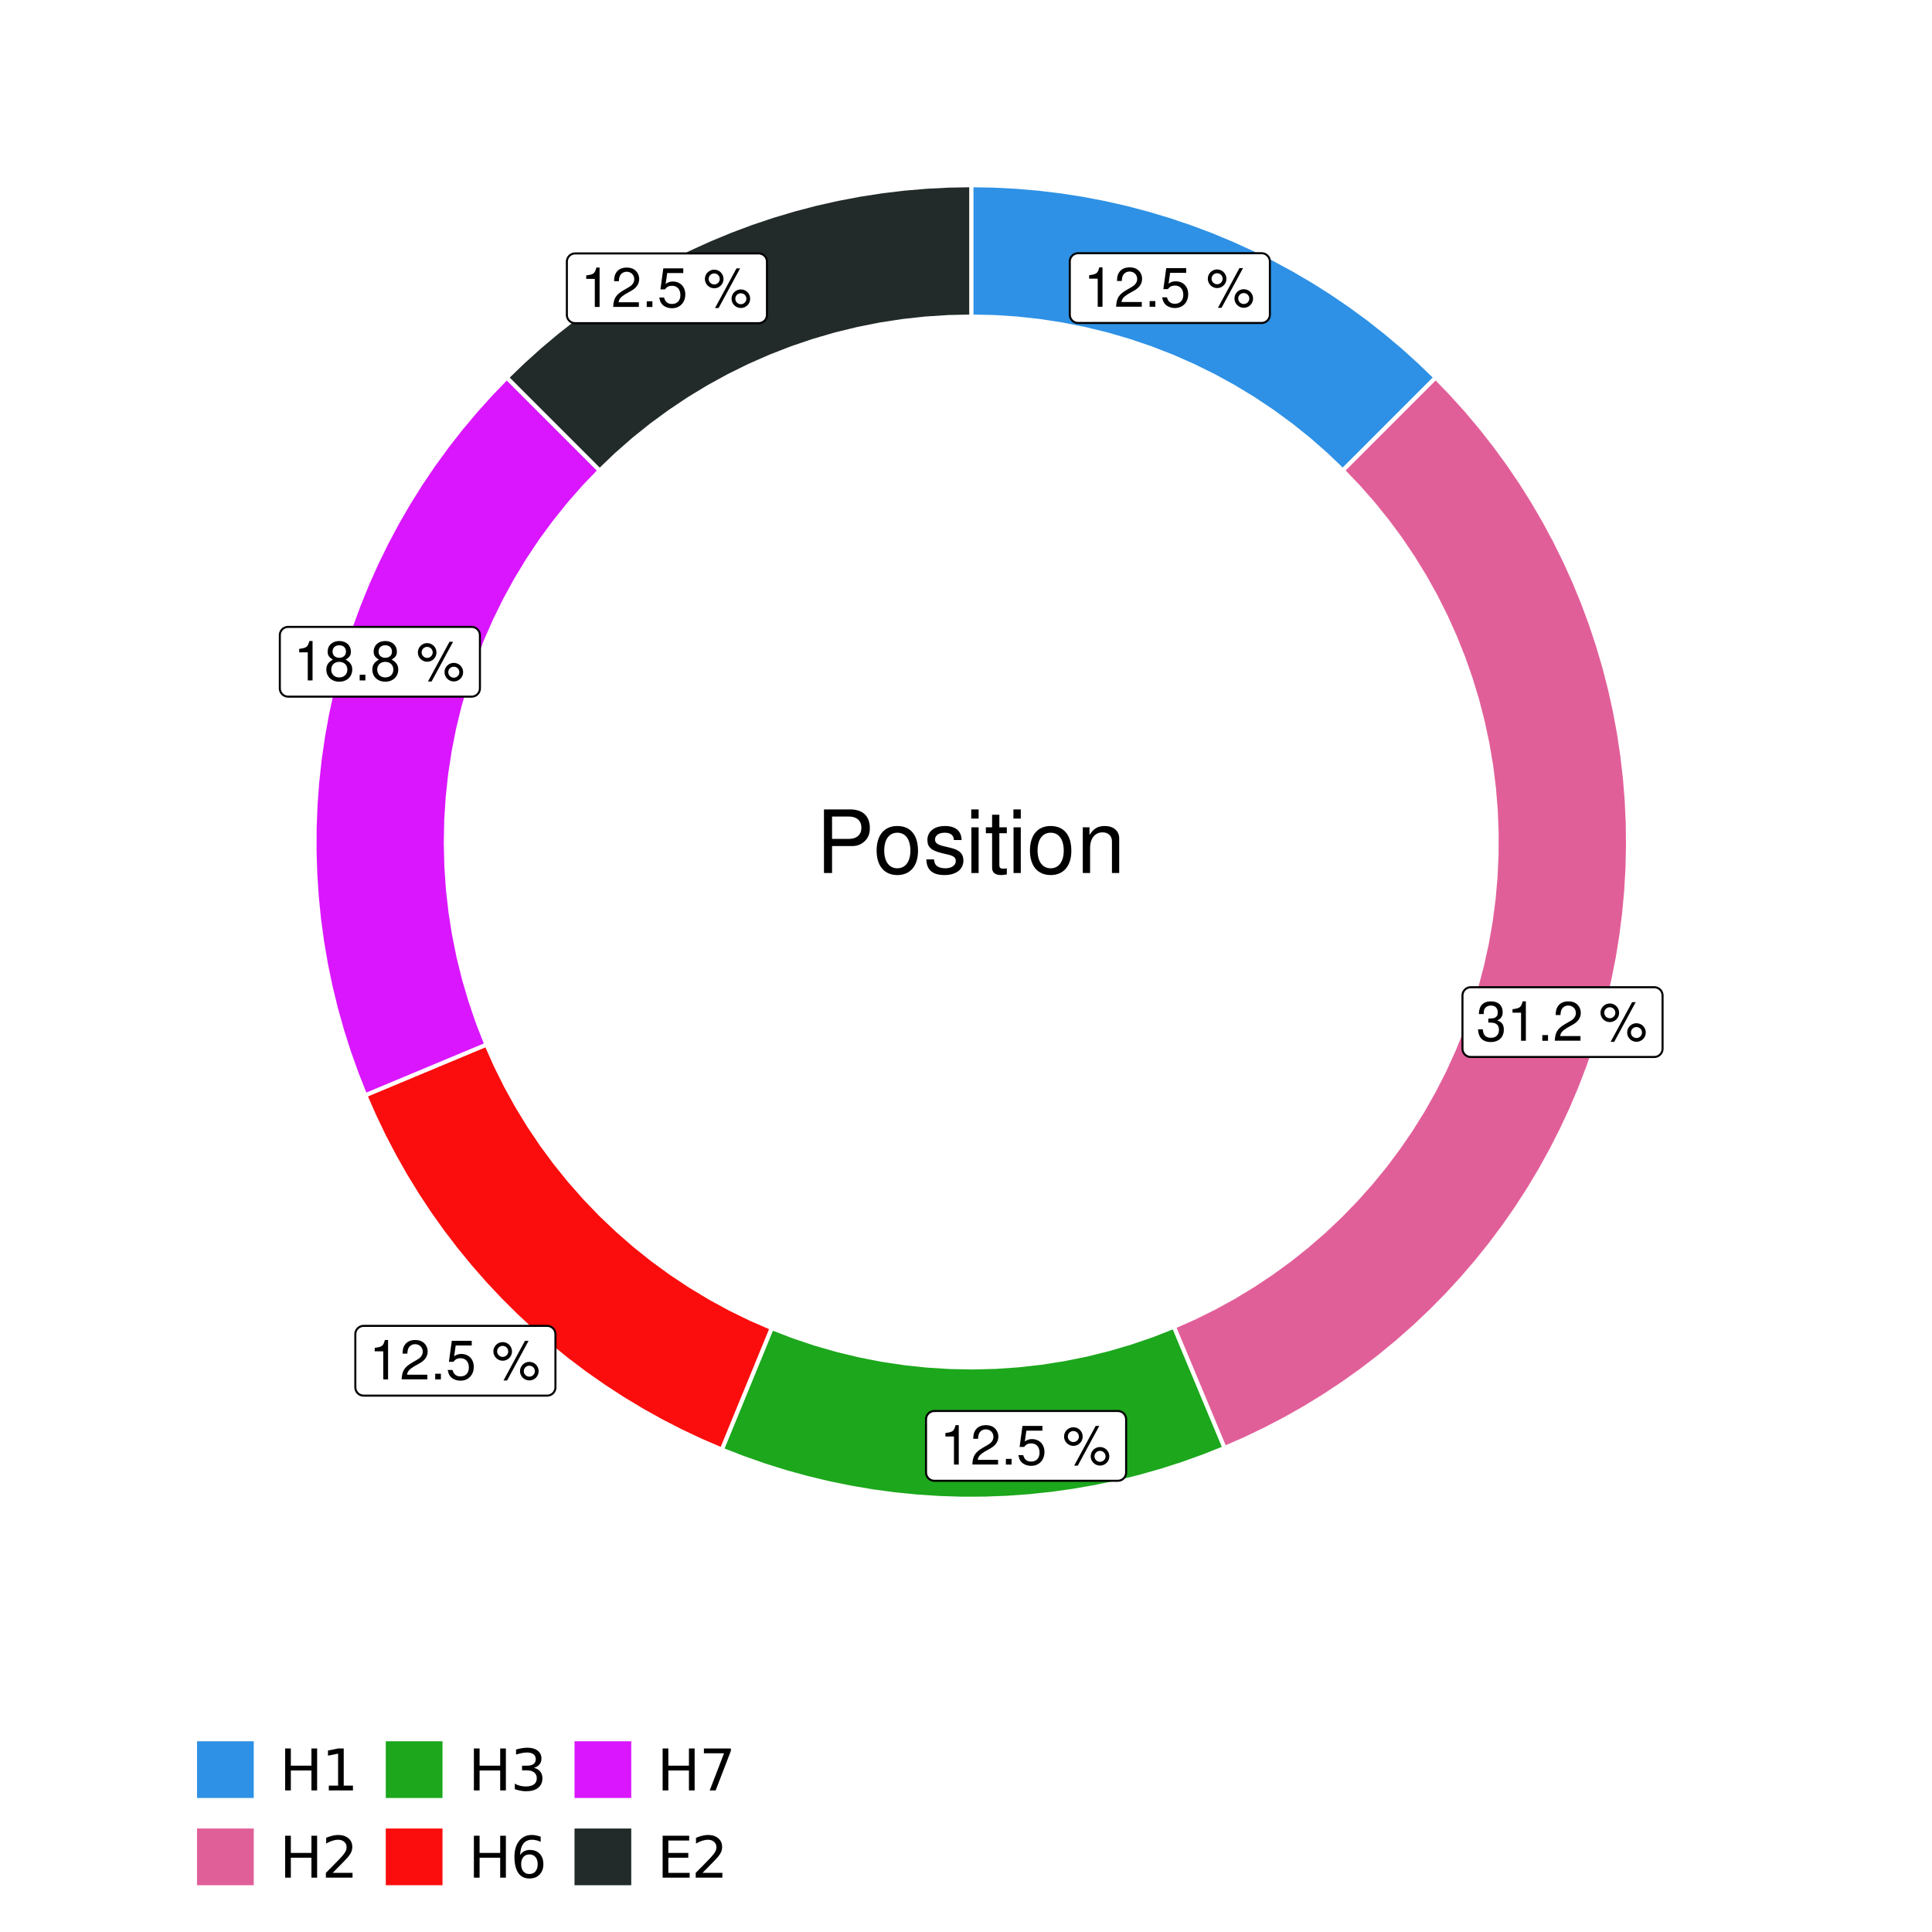 <?xml version="1.0" encoding="UTF-8"?>
<svg xmlns="http://www.w3.org/2000/svg" xmlns:xlink="http://www.w3.org/1999/xlink" width="504pt" height="504pt" viewBox="0 0 504 504" version="1.1">
<defs>
<g>
<symbol overflow="visible" id="glyph0-0">
<path style="stroke:none;" d=""/>
</symbol>
<symbol overflow="visible" id="glyph0-1">
<path style="stroke:none;" d="M 3.688 -7.328 L 3.688 0 L 4.938 0 L 4.938 -10.281 L 4.109 -10.281 C 3.672 -8.703 3.391 -8.484 1.453 -8.234 L 1.453 -7.328 Z M 3.688 -7.328 "/>
</symbol>
<symbol overflow="visible" id="glyph0-2">
<path style="stroke:none;" d="M 7.188 -1.234 L 1.891 -1.234 C 2.016 -2.094 2.469 -2.625 3.719 -3.391 L 5.141 -4.188 C 6.547 -4.969 7.266 -6.016 7.266 -7.281 C 7.266 -8.141 6.922 -8.922 6.328 -9.484 C 5.734 -10.031 4.984 -10.281 4.031 -10.281 C 2.766 -10.281 1.812 -9.828 1.25 -8.938 C 0.891 -8.406 0.734 -7.766 0.719 -6.719 L 1.969 -6.719 C 2 -7.422 2.094 -7.828 2.266 -8.172 C 2.594 -8.797 3.234 -9.188 4 -9.188 C 5.141 -9.188 5.984 -8.359 5.984 -7.25 C 5.984 -6.422 5.516 -5.719 4.625 -5.203 L 3.312 -4.438 C 1.203 -3.234 0.594 -2.266 0.484 -0.016 L 7.188 -0.016 Z M 7.188 -1.234 "/>
</symbol>
<symbol overflow="visible" id="glyph0-3">
<path style="stroke:none;" d="M 2.719 -1.484 L 1.234 -1.484 L 1.234 0 L 2.719 0 Z M 2.719 -1.484 "/>
</symbol>
<symbol overflow="visible" id="glyph0-4">
<path style="stroke:none;" d="M 6.766 -10.078 L 1.562 -10.078 L 0.812 -4.594 L 1.969 -4.594 C 2.547 -5.297 3.031 -5.531 3.828 -5.531 C 5.172 -5.531 6.016 -4.609 6.016 -3.109 C 6.016 -1.656 5.172 -0.781 3.812 -0.781 C 2.719 -0.781 2.047 -1.344 1.75 -2.469 L 0.5 -2.469 C 0.672 -1.656 0.812 -1.25 1.109 -0.875 C 1.672 -0.109 2.703 0.328 3.844 0.328 C 5.875 0.328 7.297 -1.156 7.297 -3.281 C 7.297 -5.281 5.969 -6.641 4.031 -6.641 C 3.328 -6.641 2.766 -6.453 2.172 -6.031 L 2.578 -8.844 L 6.766 -8.844 Z M 6.766 -10.078 "/>
</symbol>
<symbol overflow="visible" id="glyph0-5">
<path style="stroke:none;" d=""/>
</symbol>
<symbol overflow="visible" id="glyph0-6">
<path style="stroke:none;" d="M 2.828 -9.734 C 1.5 -9.734 0.406 -8.641 0.406 -7.312 C 0.406 -5.969 1.5 -4.875 2.844 -4.875 C 4.172 -4.875 5.266 -5.969 5.266 -7.281 C 5.266 -8.656 4.188 -9.734 2.828 -9.734 Z M 2.828 -8.75 C 3.641 -8.75 4.281 -8.109 4.281 -7.297 C 4.281 -6.516 3.625 -5.875 2.844 -5.875 C 2.047 -5.875 1.391 -6.516 1.391 -7.312 C 1.391 -8.109 2.031 -8.75 2.828 -8.75 Z M 8.656 -10.078 L 3.047 0.281 L 3.984 0.281 L 9.594 -10.078 Z M 9.781 -4.578 C 8.453 -4.578 7.359 -3.5 7.359 -2.156 C 7.359 -0.812 8.453 0.266 9.797 0.266 C 11.125 0.266 12.219 -0.812 12.219 -2.141 C 12.219 -3.5 11.141 -4.578 9.781 -4.578 Z M 9.781 -3.578 C 10.594 -3.578 11.234 -2.938 11.234 -2.141 C 11.234 -1.359 10.578 -0.719 9.797 -0.719 C 8.984 -0.719 8.344 -1.359 8.344 -2.156 C 8.344 -2.938 8.984 -3.578 9.781 -3.578 Z M 9.781 -3.578 "/>
</symbol>
<symbol overflow="visible" id="glyph0-7">
<path style="stroke:none;" d="M 3.141 -4.734 L 3.828 -4.734 C 5.188 -4.734 5.922 -4.094 5.922 -2.859 C 5.922 -1.562 5.141 -0.781 3.844 -0.781 C 2.453 -0.781 1.797 -1.484 1.703 -2.984 L 0.453 -2.984 C 0.516 -2.156 0.656 -1.625 0.891 -1.172 C 1.422 -0.172 2.406 0.328 3.781 0.328 C 5.859 0.328 7.188 -0.922 7.188 -2.875 C 7.188 -4.188 6.703 -4.891 5.484 -5.312 C 6.422 -5.703 6.891 -6.406 6.891 -7.453 C 6.891 -9.219 5.75 -10.281 3.828 -10.281 C 1.797 -10.281 0.719 -9.141 0.672 -6.969 L 1.922 -6.969 C 1.938 -7.594 1.984 -7.953 2.141 -8.266 C 2.438 -8.844 3.062 -9.188 3.844 -9.188 C 4.953 -9.188 5.609 -8.516 5.609 -7.406 C 5.609 -6.688 5.359 -6.234 4.812 -6 C 4.469 -5.859 4.016 -5.797 3.141 -5.781 Z M 3.141 -4.734 "/>
</symbol>
<symbol overflow="visible" id="glyph0-8">
<path style="stroke:none;" d="M 5.562 -5.422 C 6.609 -6.062 6.938 -6.562 6.938 -7.531 C 6.938 -9.156 5.703 -10.281 3.906 -10.281 C 2.141 -10.281 0.875 -9.156 0.875 -7.547 C 0.875 -6.562 1.203 -6.078 2.25 -5.422 C 1.094 -4.828 0.531 -4 0.531 -2.859 C 0.531 -0.984 1.906 0.328 3.906 0.328 C 5.906 0.328 7.297 -0.984 7.297 -2.859 C 7.297 -4 6.719 -4.828 5.562 -5.422 Z M 3.906 -9.172 C 4.984 -9.172 5.656 -8.531 5.656 -7.5 C 5.656 -6.547 4.969 -5.906 3.906 -5.906 C 2.844 -5.906 2.156 -6.547 2.156 -7.531 C 2.156 -8.531 2.844 -9.172 3.906 -9.172 Z M 3.906 -4.844 C 5.156 -4.844 6.016 -4.031 6.016 -2.828 C 6.016 -1.594 5.172 -0.781 3.875 -0.781 C 2.656 -0.781 1.812 -1.625 1.812 -2.812 C 1.812 -4.031 2.641 -4.844 3.906 -4.844 Z M 3.906 -4.844 "/>
</symbol>
<symbol overflow="visible" id="glyph1-0">
<path style="stroke:none;" d=""/>
</symbol>
<symbol overflow="visible" id="glyph1-1">
<path style="stroke:none;" d="M 4.188 -7.031 L 9.406 -7.031 C 10.703 -7.031 11.719 -7.422 12.609 -8.219 C 13.609 -9.125 14.047 -10.203 14.047 -11.719 C 14.047 -14.844 12.203 -16.594 8.922 -16.594 L 2.078 -16.594 L 2.078 0 L 4.188 0 Z M 4.188 -8.906 L 4.188 -14.734 L 8.609 -14.734 C 10.625 -14.734 11.844 -13.641 11.844 -11.812 C 11.844 -10 10.625 -8.906 8.609 -8.906 Z M 4.188 -8.906 "/>
</symbol>
<symbol overflow="visible" id="glyph1-2">
<path style="stroke:none;" d="M 6.188 -12.266 C 2.828 -12.266 0.812 -9.875 0.812 -5.875 C 0.812 -1.844 2.828 0.531 6.219 0.531 C 9.578 0.531 11.609 -1.859 11.609 -5.781 C 11.609 -9.922 9.656 -12.266 6.188 -12.266 Z M 6.219 -10.516 C 8.359 -10.516 9.625 -8.766 9.625 -5.812 C 9.625 -2.984 8.312 -1.234 6.219 -1.234 C 4.094 -1.234 2.797 -2.984 2.797 -5.875 C 2.797 -8.766 4.094 -10.516 6.219 -10.516 Z M 6.219 -10.516 "/>
</symbol>
<symbol overflow="visible" id="glyph1-3">
<path style="stroke:none;" d="M 9.969 -8.609 C 9.953 -10.953 8.406 -12.266 5.641 -12.266 C 2.875 -12.266 1.062 -10.844 1.062 -8.625 C 1.062 -6.766 2.031 -5.875 4.844 -5.188 L 6.625 -4.766 C 7.938 -4.438 8.469 -3.969 8.469 -3.125 C 8.469 -1.984 7.359 -1.234 5.688 -1.234 C 4.672 -1.234 3.797 -1.531 3.328 -2.031 C 3.031 -2.375 2.891 -2.703 2.781 -3.547 L 0.781 -3.547 C 0.859 -0.797 2.406 0.531 5.531 0.531 C 8.531 0.531 10.453 -0.953 10.453 -3.25 C 10.453 -5.031 9.453 -6.016 7.078 -6.578 L 5.266 -7.016 C 3.703 -7.375 3.047 -7.875 3.047 -8.719 C 3.047 -9.828 4.031 -10.516 5.578 -10.516 C 7.109 -10.516 7.922 -9.859 7.969 -8.609 Z M 9.969 -8.609 "/>
</symbol>
<symbol overflow="visible" id="glyph1-4">
<path style="stroke:none;" d="M 3.422 -11.922 L 1.531 -11.922 L 1.531 0 L 3.422 0 Z M 3.422 -16.594 L 1.5 -16.594 L 1.5 -14.203 L 3.422 -14.203 Z M 3.422 -16.594 "/>
</symbol>
<symbol overflow="visible" id="glyph1-5">
<path style="stroke:none;" d="M 5.781 -11.922 L 3.828 -11.922 L 3.828 -15.203 L 1.938 -15.203 L 1.938 -11.922 L 0.312 -11.922 L 0.312 -10.375 L 1.938 -10.375 L 1.938 -1.359 C 1.938 -0.141 2.75 0.531 4.234 0.531 C 4.734 0.531 5.141 0.484 5.781 0.359 L 5.781 -1.234 C 5.516 -1.156 5.266 -1.141 4.875 -1.141 C 4.047 -1.141 3.828 -1.359 3.828 -2.203 L 3.828 -10.375 L 5.781 -10.375 Z M 5.781 -11.922 "/>
</symbol>
<symbol overflow="visible" id="glyph1-6">
<path style="stroke:none;" d="M 1.594 -11.922 L 1.594 0 L 3.5 0 L 3.5 -6.578 C 3.5 -9.016 4.781 -10.609 6.734 -10.609 C 8.234 -10.609 9.203 -9.703 9.203 -8.266 L 9.203 0 L 11.094 0 L 11.094 -9.016 C 11.094 -11 9.609 -12.266 7.312 -12.266 C 5.531 -12.266 4.391 -11.594 3.344 -9.922 L 3.344 -11.922 Z M 1.594 -11.922 "/>
</symbol>
<symbol overflow="visible" id="glyph2-0">
<path style="stroke:none;" d="M 0.75 2.656 L 0.75 -10.578 L 8.25 -10.578 L 8.25 2.656 Z M 1.594 1.812 L 7.406 1.812 L 7.406 -9.734 L 1.594 -9.734 Z M 1.594 1.812 "/>
</symbol>
<symbol overflow="visible" id="glyph2-1">
<path style="stroke:none;" d="M 1.469 -10.938 L 2.953 -10.938 L 2.953 -6.453 L 8.328 -6.453 L 8.328 -10.938 L 9.812 -10.938 L 9.812 0 L 8.328 0 L 8.328 -5.203 L 2.953 -5.203 L 2.953 0 L 1.469 0 Z M 1.469 -10.938 "/>
</symbol>
<symbol overflow="visible" id="glyph2-2">
<path style="stroke:none;" d="M 1.859 -1.25 L 4.281 -1.25 L 4.281 -9.594 L 1.641 -9.062 L 1.641 -10.406 L 4.266 -10.938 L 5.75 -10.938 L 5.75 -1.25 L 8.156 -1.25 L 8.156 0 L 1.859 0 Z M 1.859 -1.25 "/>
</symbol>
<symbol overflow="visible" id="glyph2-3">
<path style="stroke:none;" d="M 2.875 -1.25 L 8.047 -1.25 L 8.047 0 L 1.094 0 L 1.094 -1.25 C 1.656 -1.82 2.422 -2.598 3.391 -3.578 C 4.359 -4.555 4.969 -5.191 5.219 -5.484 C 5.695 -6.016 6.031 -6.461 6.219 -6.828 C 6.406 -7.203 6.5 -7.566 6.5 -7.922 C 6.5 -8.504 6.297 -8.977 5.891 -9.344 C 5.484 -9.707 4.953 -9.891 4.297 -9.891 C 3.828 -9.891 3.332 -9.805 2.812 -9.641 C 2.301 -9.484 1.754 -9.238 1.172 -8.906 L 1.172 -10.406 C 1.766 -10.645 2.32 -10.828 2.844 -10.953 C 3.363 -11.078 3.836 -11.141 4.266 -11.141 C 5.398 -11.141 6.301 -10.852 6.969 -10.281 C 7.645 -9.719 7.984 -8.961 7.984 -8.016 C 7.984 -7.566 7.898 -7.141 7.734 -6.734 C 7.566 -6.328 7.258 -5.852 6.812 -5.312 C 6.688 -5.164 6.297 -4.754 5.641 -4.078 C 4.992 -3.398 4.07 -2.457 2.875 -1.25 Z M 2.875 -1.25 "/>
</symbol>
<symbol overflow="visible" id="glyph2-4">
<path style="stroke:none;" d="M 6.094 -5.891 C 6.801 -5.742 7.352 -5.43 7.75 -4.953 C 8.145 -4.473 8.344 -3.879 8.344 -3.172 C 8.344 -2.098 7.969 -1.266 7.219 -0.672 C 6.477 -0.078 5.426 0.219 4.062 0.219 C 3.602 0.219 3.129 0.172 2.641 0.078 C 2.16 -0.016 1.66 -0.148 1.141 -0.328 L 1.141 -1.766 C 1.555 -1.523 2.004 -1.344 2.484 -1.219 C 2.973 -1.094 3.484 -1.031 4.016 -1.031 C 4.941 -1.031 5.648 -1.211 6.141 -1.578 C 6.629 -1.941 6.875 -2.473 6.875 -3.172 C 6.875 -3.816 6.645 -4.32 6.188 -4.688 C 5.738 -5.051 5.113 -5.234 4.312 -5.234 L 3.031 -5.234 L 3.031 -6.453 L 4.359 -6.453 C 5.086 -6.453 5.645 -6.598 6.031 -6.891 C 6.414 -7.18 6.609 -7.598 6.609 -8.141 C 6.609 -8.703 6.41 -9.133 6.016 -9.438 C 5.617 -9.738 5.051 -9.891 4.312 -9.891 C 3.906 -9.891 3.469 -9.844 3 -9.75 C 2.539 -9.664 2.031 -9.531 1.469 -9.344 L 1.469 -10.672 C 2.031 -10.828 2.555 -10.941 3.047 -11.016 C 3.535 -11.098 4 -11.141 4.438 -11.141 C 5.562 -11.141 6.453 -10.883 7.109 -10.375 C 7.766 -9.863 8.094 -9.172 8.094 -8.297 C 8.094 -7.691 7.914 -7.18 7.562 -6.766 C 7.219 -6.348 6.727 -6.055 6.094 -5.891 Z M 6.094 -5.891 "/>
</symbol>
<symbol overflow="visible" id="glyph2-5">
<path style="stroke:none;" d="M 4.953 -6.062 C 4.285 -6.062 3.758 -5.832 3.375 -5.375 C 2.988 -4.914 2.797 -4.297 2.797 -3.516 C 2.797 -2.723 2.988 -2.098 3.375 -1.641 C 3.758 -1.18 4.285 -0.953 4.953 -0.953 C 5.617 -0.953 6.145 -1.18 6.531 -1.641 C 6.914 -2.098 7.109 -2.723 7.109 -3.516 C 7.109 -4.297 6.914 -4.914 6.531 -5.375 C 6.145 -5.832 5.617 -6.062 4.953 -6.062 Z M 7.891 -10.688 L 7.891 -9.344 C 7.516 -9.52 7.141 -9.656 6.766 -9.75 C 6.391 -9.844 6.016 -9.891 5.641 -9.891 C 4.66 -9.891 3.91 -9.555 3.391 -8.891 C 2.879 -8.234 2.586 -7.238 2.516 -5.906 C 2.805 -6.332 3.164 -6.66 3.594 -6.891 C 4.031 -7.117 4.516 -7.234 5.047 -7.234 C 6.141 -7.234 7.004 -6.898 7.641 -6.234 C 8.273 -5.566 8.594 -4.66 8.594 -3.516 C 8.594 -2.391 8.258 -1.484 7.594 -0.797 C 6.938 -0.117 6.055 0.219 4.953 0.219 C 3.68 0.219 2.711 -0.266 2.047 -1.234 C 1.379 -2.211 1.047 -3.617 1.047 -5.453 C 1.047 -7.18 1.457 -8.562 2.281 -9.594 C 3.102 -10.625 4.203 -11.141 5.578 -11.141 C 5.953 -11.141 6.328 -11.098 6.703 -11.016 C 7.078 -10.941 7.473 -10.832 7.891 -10.688 Z M 7.891 -10.688 "/>
</symbol>
<symbol overflow="visible" id="glyph2-6">
<path style="stroke:none;" d="M 1.234 -10.938 L 8.266 -10.938 L 8.266 -10.312 L 4.297 0 L 2.75 0 L 6.484 -9.688 L 1.234 -9.688 Z M 1.234 -10.938 "/>
</symbol>
<symbol overflow="visible" id="glyph2-7">
<path style="stroke:none;" d="M 1.469 -10.938 L 8.391 -10.938 L 8.391 -9.688 L 2.953 -9.688 L 2.953 -6.453 L 8.156 -6.453 L 8.156 -5.203 L 2.953 -5.203 L 2.953 -1.25 L 8.516 -1.25 L 8.516 0 L 1.469 0 Z M 1.469 -10.938 "/>
</symbol>
</g>
<clipPath id="clip1">
  <path d="M 30.98 0 L 473.023 0 L 473.023 504 L 30.98 504 Z M 30.98 0 "/>
</clipPath>
<clipPath id="clip2">
  <path d="M 39.199 5.48 L 467.543 5.48 L 467.543 433.824 L 39.199 433.824 Z M 39.199 5.48 "/>
</clipPath>
</defs>
<g id="surface4">
<rect x="0" y="0" width="504" height="504" style="fill:rgb(100%,100%,100%);fill-opacity:1;stroke:none;"/>
<g clip-path="url(#clip1)" clip-rule="nonzero">
<path style="fill-rule:nonzero;fill:rgb(100%,100%,100%);fill-opacity:1;stroke-width:1.067;stroke-linecap:round;stroke-linejoin:round;stroke:rgb(100%,100%,100%);stroke-opacity:1;stroke-miterlimit:10;" d="M 30.98 504 L 473.023 504 L 473.023 0 L 30.98 0 Z M 30.98 504 "/>
</g>
<g clip-path="url(#clip2)" clip-rule="nonzero">
<path style=" stroke:none;fill-rule:nonzero;fill:rgb(100%,100%,100%);fill-opacity:1;" d="M 39.199 433.824 L 467.543 433.824 L 467.543 5.48 L 39.199 5.48 Z M 39.199 433.824 "/>
</g>
<path style="fill-rule:nonzero;fill:rgb(18.039%,56.863%,89.804%);fill-opacity:1;stroke-width:1.067;stroke-linecap:butt;stroke-linejoin:miter;stroke:rgb(100%,100%,100%);stroke-opacity:1;stroke-miterlimit:10;" d="M 350.293 122.727 L 355.141 117.883 L 359.984 113.035 L 364.832 108.191 L 369.676 103.344 L 374.523 98.496 L 370.316 94.434 L 365.973 90.512 L 361.5 86.742 L 356.898 83.129 L 352.176 79.672 L 347.34 76.383 L 342.395 73.258 L 337.344 70.305 L 332.195 67.523 L 326.957 64.922 L 321.633 62.5 L 316.227 60.262 L 310.746 58.207 L 305.203 56.344 L 299.598 54.668 L 293.938 53.184 L 288.23 51.898 L 282.48 50.805 L 276.699 49.91 L 270.891 49.211 L 265.062 48.715 L 259.219 48.414 L 253.371 48.312 L 253.371 82.582 L 259.348 82.711 L 265.316 83.102 L 271.262 83.754 L 277.172 84.664 L 283.039 85.832 L 288.848 87.25 L 294.586 88.926 L 300.25 90.848 L 305.824 93.016 L 311.297 95.422 L 316.66 98.07 L 321.906 100.945 L 327.02 104.047 L 331.988 107.371 L 336.812 110.906 L 341.477 114.648 L 345.973 118.594 Z M 350.293 122.727 "/>
<path style="fill-rule:nonzero;fill:rgb(88.235%,37.255%,60%);fill-opacity:1;stroke-width:1.067;stroke-linecap:butt;stroke-linejoin:miter;stroke:rgb(100%,100%,100%);stroke-opacity:1;stroke-miterlimit:10;" d="M 306.223 346.121 L 308.863 352.445 L 311.508 358.77 L 314.148 365.094 L 316.793 371.418 L 319.434 377.738 L 324.832 375.375 L 330.145 372.824 L 335.367 370.094 L 340.492 367.188 L 345.512 364.105 L 350.426 360.852 L 355.223 357.43 L 359.898 353.844 L 364.449 350.102 L 368.871 346.207 L 373.152 342.16 L 377.297 337.969 L 381.289 333.637 L 385.133 329.172 L 388.824 324.574 L 392.352 319.855 L 395.715 315.02 L 398.91 310.066 L 401.934 305.008 L 404.777 299.852 L 407.445 294.598 L 409.934 289.254 L 412.234 283.828 L 414.348 278.328 L 416.27 272.758 L 418 267.125 L 419.535 261.438 L 420.871 255.699 L 422.012 249.918 L 422.953 244.102 L 423.695 238.258 L 424.234 232.387 L 424.57 226.504 L 424.703 220.613 L 424.637 214.723 L 424.367 208.836 L 423.895 202.965 L 423.219 197.109 L 422.344 191.281 L 421.266 185.488 L 419.992 179.734 L 418.523 174.031 L 416.855 168.379 L 414.996 162.789 L 412.945 157.262 L 410.707 151.812 L 408.281 146.441 L 405.672 141.16 L 402.883 135.969 L 399.918 130.879 L 396.777 125.891 L 393.469 121.016 L 389.992 116.258 L 386.359 111.621 L 382.562 107.109 L 378.617 102.734 L 374.523 98.496 L 369.676 103.344 L 364.832 108.191 L 359.984 113.035 L 355.141 117.883 L 350.293 122.727 L 354.336 126.945 L 358.191 131.332 L 361.859 135.879 L 365.332 140.574 L 368.598 145.418 L 371.656 150.395 L 374.5 155.496 L 377.121 160.715 L 379.52 166.039 L 381.691 171.465 L 383.625 176.973 L 385.328 182.562 L 386.785 188.219 L 388.004 193.93 L 388.98 199.691 L 389.707 205.484 L 390.188 211.305 L 390.418 217.145 L 390.398 222.984 L 390.133 228.82 L 389.617 234.637 L 388.855 240.43 L 387.848 246.18 L 386.594 251.887 L 385.102 257.531 L 383.367 263.109 L 381.398 268.609 L 379.195 274.02 L 376.766 279.332 L 374.109 284.535 L 371.238 289.621 L 368.148 294.578 L 364.852 299.398 L 361.355 304.078 L 357.66 308.602 L 353.773 312.961 L 349.707 317.156 L 345.469 321.172 L 341.059 325.004 L 336.492 328.645 L 331.773 332.086 L 326.91 335.324 L 321.914 338.352 L 316.797 341.164 L 311.562 343.754 Z M 306.223 346.121 "/>
<path style="fill-rule:nonzero;fill:rgb(10.98%,65.49%,10.98%);fill-opacity:1;stroke-width:1.067;stroke-linecap:butt;stroke-linejoin:miter;stroke:rgb(100%,100%,100%);stroke-opacity:1;stroke-miterlimit:10;" d="M 201.312 346.453 L 196.109 359.133 L 193.504 365.473 L 188.301 378.152 L 193.75 380.281 L 199.266 382.223 L 204.848 383.977 L 210.488 385.535 L 216.176 386.902 L 221.91 388.074 L 227.676 389.051 L 233.477 389.832 L 239.297 390.41 L 245.137 390.793 L 250.984 390.973 L 256.832 390.953 L 262.68 390.734 L 268.516 390.32 L 274.332 389.703 L 280.125 388.887 L 285.891 387.875 L 291.613 386.668 L 297.293 385.262 L 302.922 383.668 L 308.492 381.879 L 314 379.902 L 319.434 377.738 L 316.793 371.418 L 314.148 365.094 L 311.508 358.77 L 308.863 352.445 L 306.223 346.121 L 300.656 348.309 L 295 350.246 L 289.262 351.938 L 283.457 353.379 L 277.598 354.562 L 271.688 355.492 L 265.746 356.16 L 259.777 356.57 L 253.801 356.723 L 247.82 356.609 L 241.852 356.238 L 235.906 355.605 L 229.992 354.715 L 224.121 353.566 L 218.309 352.16 L 212.562 350.508 L 206.895 348.602 Z M 201.312 346.453 "/>
<path style="fill-rule:nonzero;fill:rgb(98.431%,5.098%,5.098%);fill-opacity:1;stroke-width:1.067;stroke-linecap:butt;stroke-linejoin:miter;stroke:rgb(100%,100%,100%);stroke-opacity:1;stroke-miterlimit:10;" d="M 126.898 272.504 L 120.574 275.145 L 114.25 277.789 L 107.93 280.43 L 101.605 283.074 L 95.281 285.715 L 97.629 291.074 L 100.16 296.352 L 102.867 301.535 L 105.75 306.629 L 108.805 311.617 L 112.027 316.5 L 115.418 321.27 L 118.969 325.918 L 122.676 330.445 L 126.531 334.844 L 130.539 339.105 L 134.691 343.23 L 138.977 347.211 L 143.398 351.039 L 147.949 354.719 L 152.621 358.238 L 157.414 361.598 L 162.316 364.793 L 167.324 367.816 L 172.43 370.668 L 177.633 373.344 L 182.926 375.84 L 188.301 378.152 L 193.504 365.473 L 196.109 359.133 L 201.312 346.453 L 195.832 344.062 L 190.461 341.434 L 185.207 338.574 L 180.086 335.484 L 175.102 332.18 L 170.27 328.656 L 165.594 324.93 L 161.086 321 L 156.75 316.879 L 152.602 312.57 L 148.645 308.09 L 144.887 303.438 L 141.336 298.625 L 137.996 293.66 L 134.879 288.559 L 131.988 283.324 L 129.324 277.969 Z M 126.898 272.504 "/>
<path style="fill-rule:nonzero;fill:rgb(85.49%,8.627%,100%);fill-opacity:1;stroke-width:1.067;stroke-linecap:butt;stroke-linejoin:miter;stroke:rgb(100%,100%,100%);stroke-opacity:1;stroke-miterlimit:10;" d="M 156.445 122.727 L 146.754 113.035 L 141.906 108.191 L 137.062 103.344 L 132.215 98.496 L 128.082 102.777 L 124.098 107.203 L 120.27 111.758 L 116.602 116.449 L 113.098 121.262 L 109.766 126.191 L 106.605 131.238 L 103.625 136.387 L 100.82 141.641 L 98.203 146.984 L 95.773 152.418 L 93.535 157.934 L 91.488 163.523 L 89.633 169.18 L 87.98 174.898 L 86.527 180.672 L 85.273 186.488 L 84.223 192.348 L 83.375 198.238 L 82.734 204.156 L 82.301 210.094 L 82.07 216.043 L 82.047 221.996 L 82.234 227.945 L 82.625 233.883 L 83.223 239.805 L 84.023 245.703 L 85.031 251.57 L 86.242 257.398 L 87.652 263.18 L 89.266 268.91 L 91.074 274.582 L 93.082 280.184 L 95.281 285.715 L 101.605 283.074 L 107.93 280.43 L 114.25 277.789 L 120.574 275.145 L 126.898 272.504 L 124.707 266.922 L 122.766 261.25 L 121.07 255.496 L 119.629 249.676 L 118.445 243.801 L 117.516 237.875 L 116.848 231.914 L 116.445 225.934 L 116.301 219.938 L 116.418 213.945 L 116.801 207.961 L 117.441 201.996 L 118.344 196.07 L 119.504 190.188 L 120.922 184.359 L 122.59 178.602 L 124.512 172.922 L 126.68 167.328 L 129.09 161.84 L 131.734 156.457 L 134.617 151.199 L 137.723 146.07 L 141.051 141.082 L 144.598 136.246 L 148.348 131.57 L 152.301 127.059 Z M 156.445 122.727 "/>
<path style="fill-rule:nonzero;fill:rgb(13.333%,16.471%,16.471%);fill-opacity:1;stroke-width:1.067;stroke-linecap:butt;stroke-linejoin:miter;stroke:rgb(100%,100%,100%);stroke-opacity:1;stroke-miterlimit:10;" d="M 253.371 82.582 L 253.371 48.312 L 247.52 48.414 L 241.676 48.715 L 235.848 49.211 L 230.039 49.91 L 224.258 50.805 L 218.512 51.898 L 212.805 53.184 L 207.145 54.668 L 201.539 56.344 L 195.992 58.207 L 190.516 60.262 L 185.109 62.5 L 179.781 64.922 L 174.543 67.523 L 169.395 70.305 L 164.344 73.258 L 159.398 76.383 L 154.562 79.672 L 149.84 83.129 L 145.242 86.742 L 140.766 90.512 L 136.422 94.434 L 132.215 98.496 L 137.062 103.344 L 141.906 108.191 L 146.754 113.035 L 156.445 122.727 L 160.766 118.594 L 165.262 114.648 L 169.926 110.906 L 174.75 107.371 L 179.723 104.047 L 184.836 100.945 L 190.078 98.07 L 195.441 95.422 L 200.914 93.016 L 206.488 90.848 L 212.152 88.926 L 217.895 87.25 L 223.703 85.832 L 229.566 84.664 L 235.48 83.754 L 241.422 83.102 L 247.391 82.711 Z M 253.371 82.582 "/>
<path style="fill-rule:nonzero;fill:rgb(100%,100%,100%);fill-opacity:1;stroke-width:0.533;stroke-linecap:round;stroke-linejoin:round;stroke:rgb(0%,0%,0%);stroke-opacity:1;stroke-miterlimit:10;" d="M 281.234 84.254 L 329.113 84.254 L 329.027 84.254 L 329.375 84.238 L 329.715 84.168 L 330.039 84.047 L 330.34 83.871 L 330.609 83.652 L 330.84 83.395 L 331.027 83.098 L 331.16 82.777 L 331.246 82.441 L 331.273 82.094 L 331.273 68.215 L 331.246 67.867 L 331.16 67.531 L 331.027 67.211 L 330.84 66.918 L 330.609 66.656 L 330.34 66.438 L 330.039 66.262 L 329.715 66.141 L 329.375 66.07 L 329.113 66.055 L 281.234 66.055 L 281.492 66.07 L 281.145 66.059 L 280.801 66.098 L 280.469 66.195 L 280.152 66.344 L 279.867 66.543 L 279.617 66.781 L 279.406 67.059 L 279.246 67.367 L 279.137 67.699 L 279.082 68.043 L 279.074 68.215 L 279.074 82.094 L 279.082 81.922 L 279.082 82.27 L 279.137 82.613 L 279.246 82.941 L 279.406 83.25 L 279.617 83.527 L 279.867 83.77 L 280.152 83.965 L 280.469 84.113 L 280.801 84.211 L 281.145 84.254 Z M 281.234 84.254 "/>
<g style="fill:rgb(0%,0%,0%);fill-opacity:1;">
  <use xlink:href="#glyph0-1" x="282.672" y="80.026"/>
  <use xlink:href="#glyph0-2" x="290.672" y="80.026"/>
  <use xlink:href="#glyph0-3" x="298.672" y="80.026"/>
  <use xlink:href="#glyph0-4" x="302.672" y="80.026"/>
  <use xlink:href="#glyph0-5" x="310.672" y="80.026"/>
  <use xlink:href="#glyph0-6" x="314.672" y="80.026"/>
</g>
<path style="fill-rule:nonzero;fill:rgb(100%,100%,100%);fill-opacity:1;stroke-width:0.533;stroke-linecap:round;stroke-linejoin:round;stroke:rgb(0%,0%,0%);stroke-opacity:1;stroke-miterlimit:10;" d="M 383.672 275.738 L 431.551 275.738 L 431.465 275.734 L 431.812 275.719 L 432.152 275.652 L 432.48 275.527 L 432.781 275.355 L 433.051 275.133 L 433.281 274.875 L 433.465 274.582 L 433.602 274.262 L 433.684 273.922 L 433.711 273.578 L 433.711 259.695 L 433.684 259.352 L 433.602 259.012 L 433.465 258.691 L 433.281 258.398 L 433.051 258.137 L 432.781 257.918 L 432.48 257.746 L 432.152 257.621 L 431.812 257.551 L 431.551 257.535 L 383.672 257.535 L 383.934 257.551 L 383.586 257.539 L 383.242 257.578 L 382.906 257.676 L 382.594 257.824 L 382.305 258.023 L 382.055 258.266 L 381.848 258.543 L 381.684 258.852 L 381.574 259.18 L 381.52 259.523 L 381.512 259.695 L 381.512 273.578 L 381.52 273.402 L 381.52 273.75 L 381.574 274.094 L 381.684 274.422 L 381.848 274.73 L 382.055 275.008 L 382.305 275.25 L 382.594 275.445 L 382.906 275.598 L 383.242 275.691 L 383.586 275.734 Z M 383.672 275.738 "/>
<g style="fill:rgb(0%,0%,0%);fill-opacity:1;">
  <use xlink:href="#glyph0-7" x="385.113" y="271.507"/>
  <use xlink:href="#glyph0-1" x="393.113" y="271.507"/>
  <use xlink:href="#glyph0-3" x="401.113" y="271.507"/>
  <use xlink:href="#glyph0-2" x="405.113" y="271.507"/>
  <use xlink:href="#glyph0-5" x="413.113" y="271.507"/>
  <use xlink:href="#glyph0-6" x="417.113" y="271.507"/>
</g>
<path style="fill-rule:nonzero;fill:rgb(100%,100%,100%);fill-opacity:1;stroke-width:0.533;stroke-linecap:round;stroke-linejoin:round;stroke:rgb(0%,0%,0%);stroke-opacity:1;stroke-miterlimit:10;" d="M 243.734 386.289 L 291.613 386.289 L 291.527 386.289 L 291.871 386.273 L 292.215 386.203 L 292.539 386.082 L 292.84 385.906 L 293.109 385.688 L 293.34 385.426 L 293.523 385.133 L 293.66 384.812 L 293.746 384.477 L 293.773 384.129 L 293.773 370.25 L 293.746 369.902 L 293.66 369.566 L 293.523 369.246 L 293.34 368.953 L 293.109 368.691 L 292.84 368.473 L 292.539 368.297 L 292.215 368.176 L 291.871 368.105 L 291.613 368.09 L 243.734 368.09 L 243.992 368.105 L 243.645 368.09 L 243.301 368.133 L 242.965 368.23 L 242.652 368.379 L 242.367 368.578 L 242.117 368.816 L 241.906 369.094 L 241.746 369.402 L 241.637 369.734 L 241.578 370.074 L 241.574 370.25 L 241.574 384.129 L 241.578 383.957 L 241.578 384.305 L 241.637 384.648 L 241.746 384.977 L 241.906 385.285 L 242.117 385.562 L 242.367 385.805 L 242.652 386 L 242.965 386.148 L 243.301 386.246 L 243.645 386.289 Z M 243.734 386.289 "/>
<g style="fill:rgb(0%,0%,0%);fill-opacity:1;">
  <use xlink:href="#glyph0-1" x="245.172" y="382.062"/>
  <use xlink:href="#glyph0-2" x="253.172" y="382.062"/>
  <use xlink:href="#glyph0-3" x="261.172" y="382.062"/>
  <use xlink:href="#glyph0-4" x="265.172" y="382.062"/>
  <use xlink:href="#glyph0-5" x="273.172" y="382.062"/>
  <use xlink:href="#glyph0-6" x="277.172" y="382.062"/>
</g>
<path style="fill-rule:nonzero;fill:rgb(100%,100%,100%);fill-opacity:1;stroke-width:0.533;stroke-linecap:round;stroke-linejoin:round;stroke:rgb(0%,0%,0%);stroke-opacity:1;stroke-miterlimit:10;" d="M 94.855 364.078 L 142.738 364.078 L 142.648 364.074 L 142.996 364.062 L 143.336 363.992 L 143.664 363.867 L 143.965 363.695 L 144.234 363.477 L 144.465 363.215 L 144.648 362.922 L 144.785 362.602 L 144.867 362.266 L 144.898 361.918 L 144.898 348.039 L 144.867 347.691 L 144.785 347.352 L 144.648 347.035 L 144.465 346.738 L 144.234 346.48 L 143.965 346.262 L 143.664 346.086 L 143.336 345.961 L 142.996 345.895 L 142.738 345.879 L 94.855 345.879 L 95.117 345.895 L 94.77 345.879 L 94.426 345.922 L 94.09 346.02 L 93.777 346.168 L 93.492 346.363 L 93.238 346.605 L 93.031 346.883 L 92.871 347.191 L 92.758 347.52 L 92.703 347.863 L 92.695 348.039 L 92.695 361.918 L 92.703 361.742 L 92.703 362.09 L 92.758 362.434 L 92.871 362.766 L 93.031 363.07 L 93.238 363.352 L 93.492 363.59 L 93.777 363.789 L 94.09 363.938 L 94.426 364.035 L 94.77 364.074 Z M 94.855 364.078 "/>
<g style="fill:rgb(0%,0%,0%);fill-opacity:1;">
  <use xlink:href="#glyph0-1" x="96.297" y="359.847"/>
  <use xlink:href="#glyph0-2" x="104.297" y="359.847"/>
  <use xlink:href="#glyph0-3" x="112.297" y="359.847"/>
  <use xlink:href="#glyph0-4" x="116.297" y="359.847"/>
  <use xlink:href="#glyph0-5" x="124.297" y="359.847"/>
  <use xlink:href="#glyph0-6" x="128.297" y="359.847"/>
</g>
<path style="fill-rule:nonzero;fill:rgb(100%,100%,100%);fill-opacity:1;stroke-width:0.533;stroke-linecap:round;stroke-linejoin:round;stroke:rgb(0%,0%,0%);stroke-opacity:1;stroke-miterlimit:10;" d="M 75.16 181.734 L 123.039 181.734 L 122.953 181.73 L 123.301 181.719 L 123.641 181.648 L 123.965 181.523 L 124.266 181.352 L 124.535 181.133 L 124.766 180.871 L 124.953 180.578 L 125.086 180.258 L 125.172 179.922 L 125.199 179.574 L 125.199 165.695 L 125.172 165.348 L 125.086 165.008 L 124.953 164.691 L 124.766 164.395 L 124.535 164.137 L 124.266 163.914 L 123.965 163.742 L 123.641 163.617 L 123.301 163.551 L 123.039 163.535 L 75.16 163.535 L 75.418 163.551 L 75.07 163.535 L 74.727 163.578 L 74.395 163.676 L 74.078 163.824 L 73.793 164.02 L 73.543 164.262 L 73.332 164.539 L 73.172 164.848 L 73.062 165.176 L 73.004 165.52 L 73 165.695 L 73 179.574 L 73.004 179.398 L 73.004 179.746 L 73.062 180.09 L 73.172 180.422 L 73.332 180.727 L 73.543 181.008 L 73.793 181.246 L 74.078 181.445 L 74.395 181.594 L 74.727 181.691 L 75.07 181.73 Z M 75.16 181.734 "/>
<g style="fill:rgb(0%,0%,0%);fill-opacity:1;">
  <use xlink:href="#glyph0-1" x="76.598" y="177.503"/>
  <use xlink:href="#glyph0-8" x="84.598" y="177.503"/>
  <use xlink:href="#glyph0-3" x="92.598" y="177.503"/>
  <use xlink:href="#glyph0-8" x="96.598" y="177.503"/>
  <use xlink:href="#glyph0-5" x="104.598" y="177.503"/>
  <use xlink:href="#glyph0-6" x="108.598" y="177.503"/>
</g>
<path style="fill-rule:nonzero;fill:rgb(100%,100%,100%);fill-opacity:1;stroke-width:0.533;stroke-linecap:round;stroke-linejoin:round;stroke:rgb(0%,0%,0%);stroke-opacity:1;stroke-miterlimit:10;" d="M 150.039 84.309 L 197.918 84.309 L 197.832 84.309 L 198.18 84.293 L 198.52 84.223 L 198.844 84.102 L 199.145 83.926 L 199.414 83.707 L 199.645 83.449 L 199.832 83.152 L 199.965 82.832 L 200.051 82.496 L 200.078 82.148 L 200.078 68.27 L 200.051 67.922 L 199.965 67.586 L 199.832 67.266 L 199.645 66.973 L 199.414 66.711 L 199.145 66.492 L 198.844 66.316 L 198.52 66.195 L 198.18 66.125 L 197.918 66.109 L 150.039 66.109 L 150.297 66.125 L 149.949 66.113 L 149.605 66.152 L 149.273 66.25 L 148.957 66.398 L 148.672 66.598 L 148.422 66.836 L 148.211 67.117 L 148.051 67.422 L 147.941 67.754 L 147.883 68.098 L 147.879 68.27 L 147.879 82.148 L 147.883 81.977 L 147.883 82.324 L 147.941 82.668 L 148.051 82.996 L 148.211 83.305 L 148.422 83.582 L 148.672 83.824 L 148.957 84.02 L 149.273 84.168 L 149.605 84.266 L 149.949 84.309 Z M 150.039 84.309 "/>
<g style="fill:rgb(0%,0%,0%);fill-opacity:1;">
  <use xlink:href="#glyph0-1" x="151.477" y="80.081"/>
  <use xlink:href="#glyph0-2" x="159.477" y="80.081"/>
  <use xlink:href="#glyph0-3" x="167.477" y="80.081"/>
  <use xlink:href="#glyph0-4" x="171.477" y="80.081"/>
  <use xlink:href="#glyph0-5" x="179.477" y="80.081"/>
  <use xlink:href="#glyph0-6" x="183.477" y="80.081"/>
</g>
<g style="fill:rgb(0%,0%,0%);fill-opacity:1;">
  <use xlink:href="#glyph1-1" x="212.871" y="227.746"/>
  <use xlink:href="#glyph1-2" x="227.871" y="227.746"/>
  <use xlink:href="#glyph1-3" x="240.871" y="227.746"/>
  <use xlink:href="#glyph1-4" x="251.871" y="227.746"/>
  <use xlink:href="#glyph1-5" x="256.871" y="227.746"/>
  <use xlink:href="#glyph1-4" x="262.871" y="227.746"/>
  <use xlink:href="#glyph1-2" x="267.871" y="227.746"/>
  <use xlink:href="#glyph1-6" x="280.871" y="227.746"/>
</g>
<path style=" stroke:none;fill-rule:nonzero;fill:rgb(100%,100%,100%);fill-opacity:1;" d="M 39.199 498.52 L 197.875 498.52 L 197.875 447.52 L 39.199 447.52 Z M 39.199 498.52 "/>
<path style=" stroke:none;fill-rule:nonzero;fill:rgb(100%,100%,100%);fill-opacity:1;" d="M 50.156 470.281 L 67.438 470.281 L 67.438 453 L 50.156 453 Z M 50.156 470.281 "/>
<path style="fill-rule:nonzero;fill:rgb(18.039%,56.863%,89.804%);fill-opacity:1;stroke-width:1.067;stroke-linecap:butt;stroke-linejoin:miter;stroke:rgb(100%,100%,100%);stroke-opacity:1;stroke-miterlimit:10;" d="M 50.867 469.574 L 66.73 469.574 L 66.73 453.711 L 50.867 453.711 Z M 50.867 469.574 "/>
<path style=" stroke:none;fill-rule:nonzero;fill:rgb(100%,100%,100%);fill-opacity:1;" d="M 50.156 493.043 L 67.438 493.043 L 67.438 475.762 L 50.156 475.762 Z M 50.156 493.043 "/>
<path style="fill-rule:nonzero;fill:rgb(88.235%,37.255%,60%);fill-opacity:1;stroke-width:1.067;stroke-linecap:butt;stroke-linejoin:miter;stroke:rgb(100%,100%,100%);stroke-opacity:1;stroke-miterlimit:10;" d="M 50.867 492.332 L 66.73 492.332 L 66.73 476.469 L 50.867 476.469 Z M 50.867 492.332 "/>
<path style=" stroke:none;fill-rule:nonzero;fill:rgb(100%,100%,100%);fill-opacity:1;" d="M 99.395 470.281 L 116.676 470.281 L 116.676 453 L 99.395 453 Z M 99.395 470.281 "/>
<path style="fill-rule:nonzero;fill:rgb(10.98%,65.49%,10.98%);fill-opacity:1;stroke-width:1.067;stroke-linecap:butt;stroke-linejoin:miter;stroke:rgb(100%,100%,100%);stroke-opacity:1;stroke-miterlimit:10;" d="M 100.105 469.574 L 115.969 469.574 L 115.969 453.711 L 100.105 453.711 Z M 100.105 469.574 "/>
<path style=" stroke:none;fill-rule:nonzero;fill:rgb(100%,100%,100%);fill-opacity:1;" d="M 99.395 493.043 L 116.676 493.043 L 116.676 475.762 L 99.395 475.762 Z M 99.395 493.043 "/>
<path style="fill-rule:nonzero;fill:rgb(98.431%,5.098%,5.098%);fill-opacity:1;stroke-width:1.067;stroke-linecap:butt;stroke-linejoin:miter;stroke:rgb(100%,100%,100%);stroke-opacity:1;stroke-miterlimit:10;" d="M 100.105 492.332 L 115.969 492.332 L 115.969 476.469 L 100.105 476.469 Z M 100.105 492.332 "/>
<path style=" stroke:none;fill-rule:nonzero;fill:rgb(100%,100%,100%);fill-opacity:1;" d="M 148.633 470.281 L 165.914 470.281 L 165.914 453 L 148.633 453 Z M 148.633 470.281 "/>
<path style="fill-rule:nonzero;fill:rgb(85.49%,8.627%,100%);fill-opacity:1;stroke-width:1.067;stroke-linecap:butt;stroke-linejoin:miter;stroke:rgb(100%,100%,100%);stroke-opacity:1;stroke-miterlimit:10;" d="M 149.344 469.574 L 165.207 469.574 L 165.207 453.711 L 149.344 453.711 Z M 149.344 469.574 "/>
<path style=" stroke:none;fill-rule:nonzero;fill:rgb(100%,100%,100%);fill-opacity:1;" d="M 148.633 493.043 L 165.914 493.043 L 165.914 475.762 L 148.633 475.762 Z M 148.633 493.043 "/>
<path style="fill-rule:nonzero;fill:rgb(13.333%,16.471%,16.471%);fill-opacity:1;stroke-width:1.067;stroke-linecap:butt;stroke-linejoin:miter;stroke:rgb(100%,100%,100%);stroke-opacity:1;stroke-miterlimit:10;" d="M 149.344 492.332 L 165.207 492.332 L 165.207 476.469 L 149.344 476.469 Z M 149.344 492.332 "/>
<g style="fill:rgb(0%,0%,0%);fill-opacity:1;">
  <use xlink:href="#glyph2-1" x="72.918" y="467.064"/>
  <use xlink:href="#glyph2-2" x="83.918" y="467.064"/>
</g>
<g style="fill:rgb(0%,0%,0%);fill-opacity:1;">
  <use xlink:href="#glyph2-1" x="72.918" y="489.826"/>
  <use xlink:href="#glyph2-3" x="83.918" y="489.826"/>
</g>
<g style="fill:rgb(0%,0%,0%);fill-opacity:1;">
  <use xlink:href="#glyph2-1" x="122.156" y="467.064"/>
  <use xlink:href="#glyph2-4" x="133.156" y="467.064"/>
</g>
<g style="fill:rgb(0%,0%,0%);fill-opacity:1;">
  <use xlink:href="#glyph2-1" x="122.156" y="489.826"/>
  <use xlink:href="#glyph2-5" x="133.156" y="489.826"/>
</g>
<g style="fill:rgb(0%,0%,0%);fill-opacity:1;">
  <use xlink:href="#glyph2-1" x="171.395" y="467.064"/>
  <use xlink:href="#glyph2-6" x="182.395" y="467.064"/>
</g>
<g style="fill:rgb(0%,0%,0%);fill-opacity:1;">
  <use xlink:href="#glyph2-7" x="171.395" y="489.826"/>
  <use xlink:href="#glyph2-3" x="180.395" y="489.826"/>
</g>
</g>
</svg>
